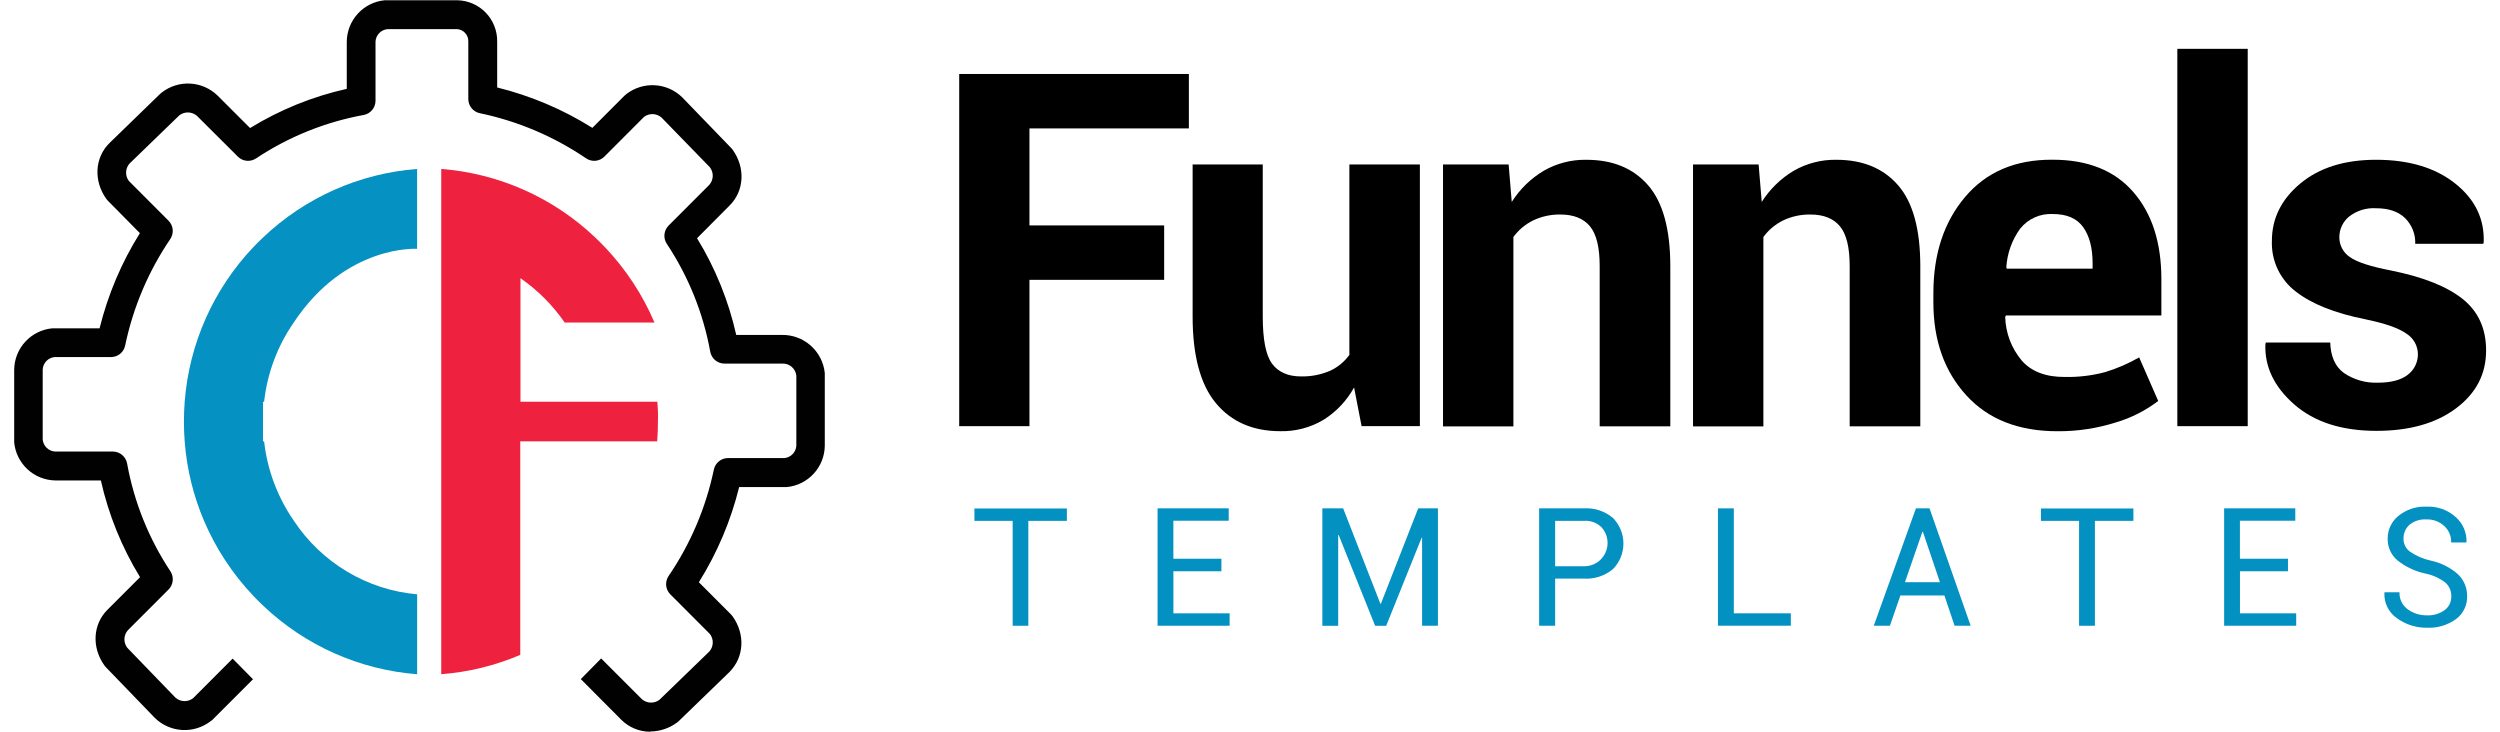 <svg width="164" height="48" viewBox="0 0 164 48" fill="none" xmlns="http://www.w3.org/2000/svg">
<g clip-path="url(#clip0_87_819)">
<path d="M42.658 48.001C42.304 48.002 41.953 47.932 41.625 47.797C41.298 47.661 41.001 47.462 40.75 47.21L38.101 44.548L39.436 43.194L42.097 45.856C42.256 46 42.46 46.083 42.675 46.091C42.889 46.099 43.099 46.031 43.268 45.899L46.527 42.744C46.668 42.588 46.749 42.386 46.757 42.175C46.765 41.965 46.699 41.758 46.57 41.591L43.975 38.991C43.818 38.835 43.721 38.629 43.7 38.408C43.68 38.187 43.737 37.966 43.861 37.784C45.298 35.676 46.306 33.304 46.829 30.805C46.874 30.592 46.99 30.401 47.159 30.263C47.327 30.125 47.538 30.05 47.755 30.05H51.454C51.66 30.031 51.853 29.939 51.997 29.79C52.141 29.641 52.227 29.445 52.239 29.238V24.634C52.212 24.408 52.1 24.201 51.925 24.055C51.75 23.91 51.527 23.837 51.3 23.852H47.523C47.299 23.851 47.083 23.771 46.912 23.626C46.741 23.481 46.627 23.279 46.589 23.058C46.129 20.531 45.158 18.125 43.737 15.988C43.619 15.805 43.566 15.587 43.589 15.37C43.611 15.153 43.708 14.95 43.861 14.796L46.522 12.134C46.665 11.977 46.748 11.773 46.756 11.56C46.764 11.347 46.696 11.138 46.565 10.97L43.403 7.718C43.245 7.576 43.042 7.493 42.831 7.485C42.618 7.477 42.41 7.544 42.242 7.675L39.647 10.274C39.491 10.43 39.286 10.527 39.066 10.547C38.847 10.567 38.628 10.51 38.446 10.385C36.337 8.952 33.968 7.946 31.474 7.425C31.261 7.381 31.07 7.265 30.933 7.095C30.796 6.926 30.721 6.715 30.721 6.497V2.725C30.728 2.523 30.658 2.326 30.524 2.175C30.391 2.023 30.204 1.929 30.004 1.912H25.419C25.213 1.931 25.02 2.023 24.876 2.172C24.732 2.321 24.646 2.517 24.634 2.725V6.608C24.634 6.832 24.555 7.05 24.41 7.221C24.265 7.393 24.065 7.507 23.844 7.545C21.323 8.007 18.921 8.978 16.785 10.399C16.604 10.517 16.387 10.569 16.172 10.546C15.957 10.524 15.756 10.428 15.604 10.274L12.932 7.612C12.773 7.468 12.569 7.385 12.355 7.377C12.14 7.369 11.93 7.437 11.761 7.569L8.502 10.724C8.361 10.88 8.28 11.082 8.272 11.293C8.264 11.503 8.33 11.71 8.459 11.877L11.054 14.477C11.211 14.633 11.308 14.839 11.329 15.06C11.349 15.281 11.292 15.502 11.168 15.684C9.735 17.795 8.73 20.168 8.21 22.668C8.166 22.881 8.05 23.073 7.881 23.21C7.713 23.348 7.502 23.423 7.285 23.424H3.586C3.38 23.442 3.187 23.534 3.043 23.683C2.899 23.832 2.813 24.029 2.801 24.236V28.839C2.821 29.048 2.917 29.242 3.069 29.386C3.221 29.53 3.42 29.614 3.629 29.622H7.406C7.63 29.623 7.847 29.703 8.017 29.848C8.188 29.993 8.302 30.194 8.34 30.415C8.798 32.94 9.765 35.344 11.181 37.48C11.3 37.663 11.352 37.881 11.33 38.098C11.307 38.315 11.211 38.518 11.057 38.672L8.397 41.334C8.253 41.491 8.17 41.695 8.162 41.908C8.155 42.121 8.222 42.33 8.353 42.498L11.505 45.761C11.663 45.903 11.865 45.986 12.077 45.993C12.289 46.001 12.497 45.934 12.665 45.804L15.261 43.205L16.596 44.559L13.936 47.221C13.899 47.254 13.859 47.284 13.817 47.31C13.284 47.721 12.621 47.926 11.95 47.887C11.279 47.848 10.644 47.569 10.161 47.099L6.937 43.76C6.904 43.726 6.875 43.69 6.848 43.652C6.001 42.465 6.09 40.944 7.061 39.988L9.187 37.862C7.988 35.904 7.119 33.76 6.616 31.517H3.629C2.952 31.507 2.303 31.247 1.806 30.788C1.308 30.327 0.996 29.7 0.931 29.024C0.928 28.984 0.928 28.944 0.931 28.904V24.247C0.94 23.567 1.2 22.914 1.66 22.415C2.119 21.915 2.747 21.603 3.421 21.539C3.46 21.536 3.499 21.536 3.537 21.539H6.532C7.078 19.33 7.97 17.222 9.176 15.295L7.072 13.164C7.035 13.127 7.002 13.087 6.972 13.044C6.125 11.858 6.214 10.336 7.185 9.381L10.512 6.15C10.546 6.117 10.582 6.087 10.62 6.061C11.153 5.65 11.816 5.445 12.487 5.484C13.158 5.522 13.793 5.802 14.276 6.272L16.405 8.4C18.364 7.198 20.507 6.329 22.748 5.828V2.725C22.757 2.044 23.017 1.391 23.476 0.892C23.936 0.392 24.564 0.08 25.239 0.017C25.277 0.014 25.316 0.014 25.355 0.017H30.006C30.712 0.032 31.383 0.327 31.872 0.837C32.361 1.348 32.629 2.033 32.615 2.741V5.738C34.823 6.284 36.931 7.178 38.859 8.387L40.974 6.269C41.011 6.232 41.05 6.199 41.093 6.169C41.626 5.758 42.289 5.553 42.96 5.592C43.632 5.631 44.267 5.91 44.749 6.38L47.976 9.719C48.009 9.753 48.038 9.789 48.065 9.827C48.912 11.013 48.823 12.535 47.852 13.491L45.726 15.628C46.925 17.586 47.794 19.73 48.297 21.972H51.284C51.98 21.957 52.657 22.206 53.179 22.667C53.702 23.129 54.033 23.771 54.106 24.466C54.109 24.506 54.109 24.546 54.106 24.585V29.243C54.097 29.923 53.837 30.576 53.378 31.075C52.918 31.575 52.291 31.887 51.616 31.951C51.577 31.953 51.539 31.953 51.5 31.951H48.489C47.943 34.16 47.051 36.268 45.845 38.195L47.957 40.31C47.994 40.346 48.028 40.386 48.057 40.429C48.904 41.615 48.815 43.123 47.844 44.093L44.52 47.31C44.486 47.343 44.45 47.373 44.412 47.399C43.907 47.774 43.297 47.979 42.669 47.984L42.658 48.001Z" fill="#010101"/>
<path d="M17.325 26.355C17.531 24.488 18.199 22.702 19.268 21.159C22.676 16.014 27.362 16.323 27.362 16.323V11.083C23.576 11.373 20.005 12.962 17.25 15.584C17.028 15.792 16.815 16.009 16.605 16.228C13.992 18.986 12.406 22.564 12.115 26.358C12.083 26.786 12.066 27.219 12.066 27.658C12.066 28.097 12.083 28.53 12.115 28.958C12.251 30.747 12.678 32.503 13.378 34.154C14.156 35.978 15.252 37.648 16.616 39.085C16.823 39.307 17.039 39.521 17.26 39.73C20.015 42.348 23.582 43.937 27.365 44.23V38.988C25.74 38.844 24.169 38.335 22.767 37.497C21.366 36.66 20.171 35.516 19.27 34.151C18.204 32.608 17.535 30.822 17.325 28.955H17.252V26.358H17.325V26.355Z" fill="#0591C1"/>
<path d="M43.125 26.355H34.143V18.251C35.276 19.037 36.259 20.022 37.044 21.159H42.934C42.156 19.335 41.059 17.665 39.696 16.228C39.488 16.006 39.272 15.792 39.051 15.584C36.297 12.965 32.729 11.376 28.946 11.083V44.228C30.731 44.091 32.482 43.663 34.13 42.96V28.952H43.112C43.144 28.524 43.16 28.091 43.16 27.653C43.176 27.219 43.16 26.786 43.125 26.355Z" fill="#EE213E"/>
<path d="M76.369 18.357H67.532V27.956H62.924V4.853H77.99V8.424H67.532V14.788H76.369V18.357Z" fill="black"/>
<path d="M88.827 25.416C88.35 26.285 87.659 27.017 86.819 27.542C85.964 28.051 84.983 28.309 83.989 28.286C82.19 28.286 80.781 27.673 79.761 26.445C78.741 25.218 78.233 23.314 78.236 20.734V10.788H82.837V20.772C82.837 22.276 83.04 23.305 83.447 23.859C83.851 24.401 84.483 24.693 85.335 24.693C85.983 24.709 86.627 24.587 87.224 24.336C87.741 24.105 88.188 23.74 88.519 23.28V10.788H93.144V27.956H89.32L88.827 25.416Z" fill="black"/>
<path d="M98.966 10.788L99.171 13.247C99.701 12.408 100.421 11.707 101.273 11.2C102.124 10.712 103.091 10.464 104.071 10.482C105.801 10.482 107.15 11.04 108.118 12.156C109.086 13.271 109.57 15.035 109.572 17.447V27.967H104.939V17.453C104.939 16.227 104.726 15.357 104.3 14.842C103.874 14.33 103.221 14.073 102.379 14.073C101.753 14.06 101.133 14.193 100.568 14.463C100.058 14.715 99.616 15.087 99.279 15.546V27.97H94.662V10.791H98.966V10.788Z" fill="black"/>
<path d="M115.365 10.788L115.57 13.247C116.1 12.408 116.821 11.707 117.672 11.2C118.523 10.712 119.49 10.464 120.47 10.482C122.2 10.482 123.55 11.04 124.517 12.156C125.485 13.271 125.97 15.035 125.972 17.447V27.967H121.339V17.453C121.339 16.227 121.126 15.357 120.699 14.842C120.273 14.33 119.62 14.073 118.778 14.073C118.153 14.06 117.533 14.193 116.968 14.463C116.458 14.715 116.016 15.087 115.678 15.546V27.97H111.062V10.791H115.365V10.788Z" fill="black"/>
<path d="M134.965 28.289C132.414 28.289 130.422 27.504 128.989 25.933C127.555 24.363 126.835 22.34 126.83 19.865V19.229C126.83 16.66 127.525 14.555 128.916 12.914C130.306 11.273 132.219 10.461 134.655 10.477C136.954 10.477 138.716 11.183 139.943 12.594C141.17 14.006 141.784 15.907 141.786 18.297V20.694H131.59L131.541 20.788C131.568 21.836 131.949 22.843 132.62 23.645C133.257 24.376 134.203 24.737 135.459 24.728C136.347 24.747 137.233 24.64 138.092 24.412C138.872 24.175 139.622 23.851 140.329 23.445L141.578 26.302C140.745 26.939 139.802 27.417 138.796 27.712C137.557 28.105 136.264 28.299 134.965 28.289ZM134.666 14.04C134.258 14.018 133.851 14.093 133.479 14.26C133.106 14.426 132.779 14.68 132.523 14.999C131.983 15.742 131.668 16.626 131.614 17.544L131.646 17.623H137.275V17.274C137.275 16.27 137.069 15.479 136.657 14.902C136.245 14.324 135.578 14.037 134.657 14.04H134.666Z" fill="black"/>
<path d="M147.45 27.956H142.833V3.203H147.45V27.956Z" fill="black"/>
<path d="M158.614 23.209C158.608 22.947 158.538 22.691 158.41 22.462C158.282 22.234 158.1 22.041 157.88 21.901C157.392 21.538 156.48 21.215 155.153 20.942C153.151 20.541 151.631 19.933 150.593 19.117C150.087 18.73 149.682 18.226 149.411 17.649C149.14 17.072 149.012 16.437 149.036 15.8C149.036 14.329 149.657 13.075 150.9 12.039C152.143 11.002 153.798 10.483 155.865 10.481C158.023 10.481 159.755 11 161.059 12.036C162.363 13.072 162.987 14.359 162.931 15.897L162.899 15.992H158.439C158.451 15.681 158.398 15.371 158.283 15.081C158.169 14.792 157.996 14.529 157.775 14.31C157.333 13.877 156.695 13.661 155.862 13.661C155.232 13.622 154.608 13.814 154.108 14.202C153.906 14.364 153.743 14.57 153.631 14.805C153.519 15.039 153.46 15.296 153.461 15.556C153.458 15.811 153.518 16.062 153.635 16.288C153.752 16.514 153.923 16.707 154.133 16.85C154.581 17.184 155.49 17.483 156.861 17.747C158.956 18.169 160.518 18.79 161.547 19.61C162.576 20.429 163.09 21.558 163.088 22.997C163.088 24.541 162.43 25.805 161.113 26.788C159.796 27.772 158.057 28.264 155.895 28.264C153.617 28.264 151.819 27.685 150.498 26.526C149.178 25.367 148.548 24.047 148.61 22.567L148.642 22.472H152.862C152.894 23.393 153.195 24.059 153.763 24.47C154.42 24.914 155.201 25.136 155.992 25.104C156.844 25.104 157.497 24.933 157.945 24.59C158.158 24.429 158.33 24.22 158.446 23.98C158.562 23.74 158.62 23.476 158.614 23.209Z" fill="black"/>
<path d="M69.99 34.169H67.459V41.05H66.431V34.169H63.922V33.356H69.987V34.169H69.99Z" fill="#0391C1"/>
<path d="M80.127 37.477H76.975V40.234H80.664V41.046H75.936V33.348H80.604V34.16H76.973V36.651H80.124V37.464L80.127 37.477Z" fill="#0391C1"/>
<path d="M90.553 39.606H90.586L93.035 33.348H94.328V41.049H93.289V35.278H93.257L90.934 41.054H90.21L87.817 35.097H87.785V41.054H86.746V33.348H88.111L90.553 39.606Z" fill="#0391C1"/>
<path d="M102.017 37.96V41.049H100.968V33.348H103.903C104.598 33.304 105.282 33.531 105.814 33.982C106.251 34.428 106.497 35.029 106.497 35.655C106.497 36.281 106.251 36.883 105.814 37.329C105.28 37.775 104.597 38 103.903 37.957H102.015L102.017 37.96ZM102.017 37.147H103.906C104.203 37.153 104.495 37.071 104.746 36.912C104.997 36.754 105.197 36.525 105.32 36.254C105.443 35.983 105.486 35.682 105.441 35.388C105.396 35.093 105.267 34.818 105.069 34.596C104.917 34.445 104.735 34.329 104.534 34.255C104.333 34.181 104.119 34.152 103.906 34.169H102.017V37.147Z" fill="#0391C1"/>
<path d="M113.735 40.234H117.478V41.046H112.699V33.348H113.738V40.234H113.735Z" fill="#0391C1"/>
<path d="M127.553 39.064H124.666L123.98 41.046H122.92L125.686 33.345H126.576L129.274 41.046H128.219L127.553 39.064ZM124.965 38.192H127.259L126.142 34.886H126.109L124.965 38.192Z" fill="#0391C1"/>
<path d="M139.957 34.169H137.426V41.05H136.387V34.169H133.886V33.356H139.951V34.169H139.957Z" fill="#0391C1"/>
<path d="M150.094 37.477H146.942V40.234H150.631V41.046H145.903V33.348H150.571V34.16H146.939V36.651H150.091V37.464L150.094 37.477Z" fill="#0391C1"/>
<path d="M160.805 39.108C160.809 38.943 160.777 38.779 160.712 38.628C160.648 38.477 160.551 38.341 160.43 38.23C160.044 37.929 159.593 37.723 159.113 37.626C158.447 37.486 157.822 37.194 157.287 36.771C157.077 36.599 156.91 36.382 156.796 36.135C156.683 35.889 156.626 35.62 156.631 35.349C156.626 35.06 156.688 34.774 156.81 34.513C156.933 34.251 157.113 34.022 157.338 33.841C157.856 33.422 158.508 33.207 159.173 33.237C159.524 33.219 159.876 33.271 160.207 33.389C160.539 33.508 160.844 33.691 161.105 33.927C161.332 34.13 161.513 34.381 161.634 34.662C161.754 34.943 161.812 35.246 161.803 35.552L161.787 35.585H160.797C160.803 35.382 160.765 35.18 160.686 34.993C160.608 34.806 160.49 34.639 160.341 34.502C160.022 34.211 159.603 34.058 159.173 34.074C158.77 34.047 158.372 34.173 158.058 34.428C157.93 34.544 157.829 34.686 157.762 34.846C157.695 35.005 157.664 35.176 157.67 35.349C157.669 35.513 157.707 35.674 157.78 35.82C157.854 35.966 157.961 36.093 158.093 36.188C158.511 36.472 158.979 36.673 159.472 36.779C160.126 36.919 160.734 37.224 161.237 37.667C161.433 37.853 161.588 38.078 161.693 38.327C161.797 38.576 161.849 38.845 161.844 39.116C161.851 39.406 161.789 39.694 161.661 39.955C161.534 40.215 161.346 40.441 161.113 40.613C160.559 41.012 159.888 41.211 159.208 41.179C158.503 41.19 157.814 40.972 157.243 40.556C156.974 40.373 156.756 40.123 156.612 39.83C156.467 39.537 156.4 39.212 156.418 38.886V38.853H157.408C157.398 39.07 157.441 39.286 157.536 39.481C157.63 39.677 157.772 39.845 157.948 39.971C158.308 40.233 158.742 40.372 159.186 40.367C159.602 40.389 160.013 40.272 160.354 40.034C160.5 39.929 160.618 39.79 160.696 39.628C160.775 39.466 160.812 39.287 160.805 39.108Z" fill="#0391C1"/>
</g>
<defs>
<clipPath id="clip0_87_819">
<rect width="162.182" height="48" fill="white" transform="translate(0.909)"/>
</clipPath>
</defs>
</svg>
